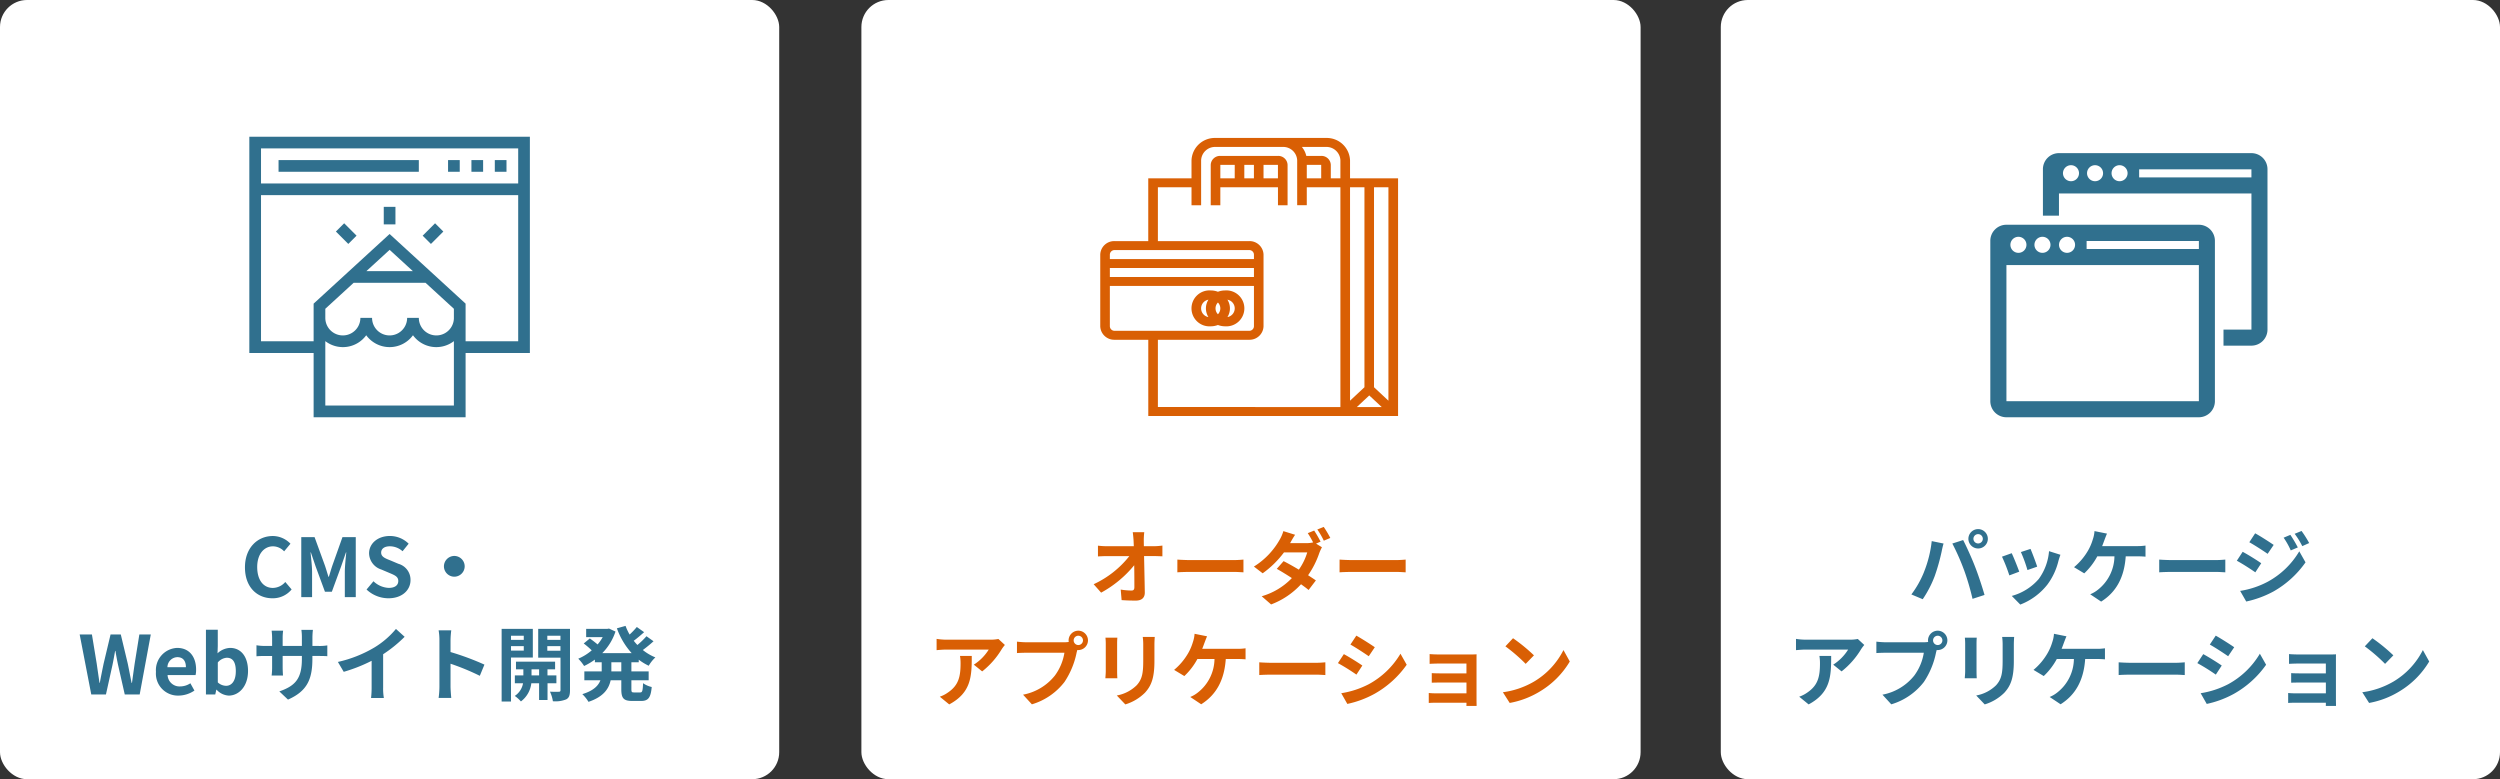 <svg xmlns="http://www.w3.org/2000/svg" width="462.395" height="144.121" viewBox="0 0 462.395 144.121"><rect x="0" y="0" width="462.395" height="144.121" fill="#333333" stroke="none"/><g transform="translate(-711 -1018.778)"><rect width="144.121" height="144.121" rx="5" transform="translate(711 1018.778)" fill="#fff"/><rect width="144.121" height="144.121" rx="5" transform="translate(870.321 1018.778)" fill="#fff"/><rect width="144.121" height="144.121" rx="5" transform="translate(1029.274 1018.778)" fill="#fff"/><g transform="translate(1079.125 1047.102)"><path d="M38.573,6.945H2.98A2.971,2.971,0,0,0,0,9.908V39.585a2.977,2.977,0,0,0,2.98,2.967H38.573a2.974,2.974,0,0,0,2.967-2.967V9.908A2.968,2.968,0,0,0,38.573,6.945ZM14.185,9.174a1.484,1.484,0,1,1-1.477,1.484A1.479,1.479,0,0,1,14.185,9.174Zm-4.532,0a1.484,1.484,0,1,1-1.492,1.484A1.48,1.48,0,0,1,9.653,9.174Zm-4.463,0a1.484,1.484,0,1,1-1.475,1.484A1.483,1.483,0,0,1,5.19,9.174ZM38.573,39.585H2.98V14.4H38.573S38.573,39.585,38.573,39.585Zm0-28.154H17.81V9.946H38.575l0,1.486Z" transform="translate(0 6.3)" fill="#30708e"/><path d="M43.24.58H7.643A2.962,2.962,0,0,0,4.676,3.547v8.6H7.643V8.034h35.6V33.22H38.074v2.967H43.24a2.976,2.976,0,0,0,2.971-2.967V3.547A2.971,2.971,0,0,0,43.24.58ZM9.866,5.774a1.482,1.482,0,1,1,1.484-1.479A1.475,1.475,0,0,1,9.866,5.774Zm4.451,0A1.482,1.482,0,1,1,15.8,4.294,1.476,1.476,0,0,1,14.317,5.774Zm4.547,0a1.482,1.482,0,1,1,1.471-1.479A1.483,1.483,0,0,1,18.863,5.774ZM43.24,5.062H22.473V3.574H43.24Z" transform="translate(5.054 -0.58)" fill="#30708e"/></g><g transform="translate(757.115 1044.063)"><path d="M0,0V40H11.892V51.89H40V40H51.89V0ZM37.837,49.728H14.054V37.809a5.333,5.333,0,0,0,7.567-1.087,5.356,5.356,0,0,0,8.648,0,5.333,5.333,0,0,0,7.567,1.087V49.728Zm0-16.216a3.243,3.243,0,1,1-6.486,0H29.188a3.243,3.243,0,1,1-6.486,0H20.54a3.243,3.243,0,1,1-6.486,0V31.826l5.236-4.8H32.6l5.236,4.8v1.687ZM21.648,24.864l4.3-3.939,4.3,3.939Zm28.08,12.973H40V30.875L25.945,17.993,11.892,30.875v6.961H2.162V10.811H49.728Zm0-29.188H2.162V2.162H49.728Z" fill="#30708e"/><g transform="translate(36.756 4.324)"><rect width="2.162" height="2.162" fill="#30708e"/></g><g transform="translate(45.404 4.324)"><rect width="2.162" height="2.162" fill="#30708e"/></g><g transform="translate(41.08 4.324)"><rect width="2.162" height="2.162" fill="#30708e"/></g><g transform="translate(5.405 4.324)"><rect width="25.945" height="2.162" fill="#30708e"/></g><g transform="translate(24.864 12.973)"><rect width="2.162" height="3.243" fill="#30708e"/></g><g transform="translate(16.012 16.01)"><g transform="translate(0 0)"><rect width="2.162" height="3.243" transform="matrix(0.707, -0.707, 0.707, 0.707, 0, 1.529)" fill="#30708e"/></g></g><g transform="translate(32.06 16.012)"><g transform="translate(0 0)"><rect width="3.243" height="2.162" transform="translate(0 2.293) rotate(-45)" fill="#30708e"/></g></g></g><g transform="translate(914.5 1044.296)"><path d="M46.2,7.465V4.147A4.307,4.307,0,0,0,41.754,0H21.321a4.307,4.307,0,0,0-4.442,4.147V7.465h-8V19.077H2.665A2.584,2.584,0,0,0,0,21.565V34.837a2.585,2.585,0,0,0,2.665,2.488H8.884v14.1h46.2V7.465ZM41.754,1.659a2.584,2.584,0,0,1,2.665,2.488V7.465H42.642V4.977a1.723,1.723,0,0,0-1.777-1.659H38.11a4,4,0,0,0-.821-1.659Zm-.888,3.318V7.465H38.2V4.977ZM1.777,21.566a.861.861,0,0,1,.888-.83H27.54a.861.861,0,0,1,.888.83v.83H1.777Zm0,2.488H28.428v1.659H1.777Zm.888,11.612a.861.861,0,0,1-.888-.83V27.371H28.428v7.465a.861.861,0,0,1-.888.83Zm41.754,14.1H10.661V37.325H27.54A2.585,2.585,0,0,0,30.2,34.836V21.565a2.585,2.585,0,0,0-2.665-2.488H10.661V9.124h6.219v3.318h1.777V4.147a2.585,2.585,0,0,1,2.665-2.488H33.758a2.585,2.585,0,0,1,2.665,2.488v8.294H38.2V9.124h6.219V49.766ZM46.2,48.594V9.124h2.665V46.105Zm1.256,1.173,2.3-2.145,2.3,2.145ZM53.3,48.594l-2.665-2.488V9.124H53.3Z" fill="#d95f04"/><path d="M120.25,18.75H109.59a1.723,1.723,0,0,0-1.777,1.659v7.465h1.777V24.556H120.25v3.318h1.777V20.409A1.723,1.723,0,0,0,120.25,18.75Zm-8,4.147H109.59V20.409h2.665Zm3.553,0h-1.777V20.409h1.777Zm4.442,0h-2.665V20.409h2.665Z" transform="translate(-87.38 -15.432)" fill="#d95f04"/><path d="M95.282,159.375a3.759,3.759,0,0,0-1.333.246,3.759,3.759,0,0,0-1.333-.246,3.326,3.326,0,1,0,0,6.636,3.76,3.76,0,0,0,1.333-.246,3.76,3.76,0,0,0,1.333.246,3.326,3.326,0,1,0,0-6.636ZM92.191,164.3a1.63,1.63,0,0,1,0-3.212,3.017,3.017,0,0,0,0,3.212Zm1.758-.52a1.549,1.549,0,0,1,0-2.171,1.549,1.549,0,0,1,0,2.171Zm1.758.52a3.017,3.017,0,0,0,0-3.212,1.63,1.63,0,0,1,0,3.212Z" transform="translate(-72.184 -131.174)" fill="#d95f04"/></g><path d="M-17.618.21a4.492,4.492,0,0,0,3.54-1.635l-1.17-1.38a3.086,3.086,0,0,1-2.295,1.1c-1.755,0-2.9-1.455-2.9-3.87,0-2.385,1.26-3.825,2.94-3.825a2.863,2.863,0,0,1,2.04.93l1.17-1.41a4.528,4.528,0,0,0-3.255-1.425c-2.805,0-5.16,2.145-5.16,5.805C-22.7-1.8-20.423.21-17.618.21ZM-12.293,0h2V-4.635c0-1.05-.18-2.6-.285-3.645h.06l.885,2.61L-7.913-1h1.275l1.71-4.665.9-2.61h.06c-.105,1.05-.27,2.595-.27,3.645V0h2.025V-11.1h-2.46L-6.518-5.91c-.24.69-.435,1.425-.675,2.145h-.075c-.225-.72-.435-1.455-.675-2.145l-1.89-5.19h-2.46ZM3.833.21c2.565,0,4.08-1.545,4.08-3.36A3.066,3.066,0,0,0,5.678-6.165L4.223-6.78c-.945-.375-1.74-.66-1.74-1.455,0-.735.63-1.17,1.605-1.17a3.541,3.541,0,0,1,2.355.915L7.568-9.885a4.926,4.926,0,0,0-3.48-1.425c-2.25,0-3.84,1.4-3.84,3.21A3.216,3.216,0,0,0,2.5-5.115l1.485.63c.99.42,1.665.675,1.665,1.5,0,.78-.615,1.275-1.77,1.275a4.367,4.367,0,0,1-2.82-1.23L-.217-1.41A5.915,5.915,0,0,0,3.833.21ZM14.093-5.7a1.933,1.933,0,0,0,1.92,1.92,1.933,1.933,0,0,0,1.92-1.92,1.933,1.933,0,0,0-1.92-1.92A1.933,1.933,0,0,0,14.093-5.7ZM-51.135,18h2.715l1.215-5.49c.18-.87.33-1.725.48-2.565h.06c.135.84.3,1.695.48,2.565L-44.94,18h2.76l2.055-11.1H-42.24l-.87,5.415c-.165,1.155-.33,2.34-.495,3.54h-.075c-.24-1.2-.465-2.4-.7-3.54L-45.675,6.9h-1.89l-1.29,5.415c-.24,1.155-.48,2.355-.7,3.54h-.06c-.165-1.185-.345-2.37-.51-3.54L-51.015,6.9H-53.28Zm16.14.21a5.3,5.3,0,0,0,2.94-.93l-.75-1.35a3.462,3.462,0,0,1-1.89.585,2.207,2.207,0,0,1-2.325-2.1h5.175a4.1,4.1,0,0,0,.1-1.005c0-2.325-1.2-4.02-3.51-4.02a4.112,4.112,0,0,0-3.915,4.425A4.07,4.07,0,0,0-34.995,18.21Zm-2.055-5.25a1.894,1.894,0,0,1,1.83-1.86c1.08,0,1.59.72,1.59,1.86Zm11.34,5.25c1.845,0,3.57-1.665,3.57-4.56,0-2.565-1.245-4.26-3.315-4.26a3.584,3.584,0,0,0-2.325,1l.045-1.35V6.03h-2.19V18H-28.2l.195-.885h.045A3.268,3.268,0,0,0-25.71,18.21ZM-26.2,16.4a2.322,2.322,0,0,1-1.53-.63v-3.69a2.368,2.368,0,0,1,1.665-.87c1.155,0,1.665.885,1.665,2.49C-24.4,15.525-25.185,16.4-26.2,16.4ZM-10.23,9.03V7.455a12.9,12.9,0,0,1,.09-1.4h-2.13a9.9,9.9,0,0,1,.09,1.4V9.03h-3.555V7.56a9.241,9.241,0,0,1,.09-1.365h-2.13a12.184,12.184,0,0,1,.09,1.35V9.03H-18.96A9.918,9.918,0,0,1-20.58,8.9v2.04c.33-.03.87-.06,1.62-.06h1.275v2.04a12.131,12.131,0,0,1-.09,1.575h2.1c-.015-.3-.06-.915-.06-1.575v-2.04h3.555v.57c0,3.675-1.275,4.98-4.17,5.985l1.6,1.515c3.615-1.59,4.515-3.855,4.515-7.575v-.495h1.11c.8,0,1.32.015,1.65.045v-2a8.888,8.888,0,0,1-1.65.105ZM2.85,10.56A24.509,24.509,0,0,0,6.825,7.335L5.22,5.88A15.832,15.832,0,0,1,1.3,9.27,23.044,23.044,0,0,1-5.52,11.985l1.08,1.83a29.327,29.327,0,0,0,5.16-2.04v4.92A16.8,16.8,0,0,1,.615,18.66h2.37a10.312,10.312,0,0,1-.135-1.965Zm18.735,1.92a48.991,48.991,0,0,0-6.27-2.325V7.95a16.313,16.313,0,0,1,.135-1.815H13.11a10.462,10.462,0,0,1,.15,1.815v8.61a16.051,16.051,0,0,1-.15,2.085h2.34c-.06-.6-.135-1.65-.135-2.085V12.315A43.326,43.326,0,0,1,20.73,14.55ZM28.86,7.14v.765H26.5V7.14ZM26.5,9.885V9.06H28.86v.825Zm4.035,1.29V5.865H24.765v13.44H26.5v-8.13Zm-.24,3.3V13.35h1.4v1.125Zm4.6,1.455V14.475h-1.65V13.35h1.41V11.94H27.42v1.41h1.365v1.125H27.21V15.93h1.515a3.515,3.515,0,0,1-1.53,2.34,6.751,6.751,0,0,1,1.14,1.02,4.886,4.886,0,0,0,1.92-3.36h1.44v3.09h1.56V15.93Zm-1.68-6.015V9.06h2.43v.855Zm2.43-2.775v.765h-2.43V7.14ZM37.41,5.865H31.53V11.2h4.125v6c0,.21-.075.3-.315.3-.225.015-.96.015-1.635-.015a6.343,6.343,0,0,1,.54,1.77,5.332,5.332,0,0,0,2.46-.345c.54-.285.705-.78.705-1.7ZM46.9,13.74H45.06V12.045H46.9Zm3.225-1.695v-.48a10.453,10.453,0,0,0,1.845,1.125,6.8,6.8,0,0,1,1.23-1.545A9.2,9.2,0,0,1,50.88,9.78a24.622,24.622,0,0,0,1.98-1.62l-1.305-.93a14.53,14.53,0,0,1-1.68,1.62c-.24-.255-.465-.51-.675-.78.615-.45,1.305-1.035,1.92-1.59l-1.35-.96a14.165,14.165,0,0,1-1.335,1.4,10.42,10.42,0,0,1-.75-1.605l-1.6.45a13.723,13.723,0,0,0,2.73,4.59H43.38a10.281,10.281,0,0,0,2.445-3.99l-1.2-.555-.315.06H40.4v1.53h3.06a8.391,8.391,0,0,1-.945,1.35c-.42-.36-.99-.8-1.44-1.11l-1.125.93A16.01,16.01,0,0,1,41.43,9.84a9.281,9.281,0,0,1-2.49,1.545,7.757,7.757,0,0,1,1.08,1.35,12.26,12.26,0,0,0,1.995-1.185v.5h1.26V13.74h-3.21v1.635h2.97c-.375,1-1.275,1.935-3.345,2.565a6.8,6.8,0,0,1,1.14,1.425c2.775-.93,3.765-2.415,4.1-3.99H46.9V17.01c0,1.665.4,2.19,2.025,2.19h1.635c1.32,0,1.785-.6,1.965-2.58a4.442,4.442,0,0,1-1.6-.705c-.06,1.41-.135,1.71-.525,1.71H49.245c-.42,0-.48-.09-.48-.63v-1.62H51.96V13.74H48.765V12.045Z" transform="translate(779.015 1129.224)" fill="#30708e"/><path d="M-19.815-9.42l-.015-1.08a12.83,12.83,0,0,1,.09-1.515h-2.13c.075.525.12,1.08.15,1.515q.023.495.045,1.08H-26.64a14.359,14.359,0,0,1-1.665-.1V-7.53c.525-.03,1.17-.06,1.71-.06H-22.5a18.064,18.064,0,0,1-6.6,5.2l1.38,1.56a20.627,20.627,0,0,0,6.12-5.07c.03,1.545.03,3.045.03,4.05,0,.435-.15.63-.525.63a12.741,12.741,0,0,1-2-.18l.165,1.95c.855.06,1.695.09,2.61.09,1.14,0,1.695-.555,1.68-1.515-.03-2.025-.09-4.53-.135-6.72h1.935c.4,0,.975.03,1.455.045V-9.54a11.6,11.6,0,0,1-1.56.12Zm6.195,4.83c.555-.045,1.56-.075,2.415-.075H-3.15c.63,0,1.395.06,1.755.075V-6.945c-.39.03-1.065.09-1.755.09H-11.2c-.78,0-1.875-.045-2.415-.09Zm26.49-5.67a21.962,21.962,0,0,0-1.185-2.055l-1.185.48a17.017,17.017,0,0,1,.99,1.71A4.941,4.941,0,0,1,10.3-9.99H7.23l.015-.015c.18-.33.555-1.005.915-1.53L5.985-12.21a6.915,6.915,0,0,1-.675,1.575A13.91,13.91,0,0,1,.54-5.655L2.16-4.41A17.9,17.9,0,0,0,6.105-8.28h4.3A10.926,10.926,0,0,1,8.85-5.085c-1-.6-2.025-1.17-2.82-1.575L4.77-5.235c.765.435,1.785,1.05,2.79,1.71A12.536,12.536,0,0,1,1.98-.165L3.72,1.35A14.432,14.432,0,0,0,9.255-2.385c.54.39,1.035.75,1.395,1.065L12-3.09c-.375-.27-.885-.6-1.44-.96a16.4,16.4,0,0,0,2.07-4.095,8.04,8.04,0,0,1,.495-1.08L12.03-9.9Zm-.6-2.25a14.276,14.276,0,0,1,1.2,2.07l1.2-.51a19.7,19.7,0,0,0-1.215-2.04Zm4.11,7.92c.555-.045,1.56-.075,2.415-.075H26.85c.63,0,1.395.06,1.755.075V-6.945c-.39.03-1.065.09-1.755.09H18.8c-.78,0-1.875-.045-2.415-.09Zm-70.2,15.46a8.315,8.315,0,0,1,.105,1.35c0,2.46-.36,4.05-2.265,5.37a5.927,5.927,0,0,1-1.575.825l1.74,1.425c4.1-2.19,4.17-5.25,4.17-8.97Zm7.1-3.135a7.473,7.473,0,0,1-1.515.135h-8.085a11.892,11.892,0,0,1-1.83-.15V9.805c.705-.06,1.2-.105,1.83-.105h7.815a8.92,8.92,0,0,1-2.76,2.79l1.545,1.245a15.094,15.094,0,0,0,3.615-4.11,7.553,7.553,0,0,1,.585-.78Zm14.79,1.125a.868.868,0,0,1-.87-.855.871.871,0,0,1,.87-.87.868.868,0,0,1,.855.87A.864.864,0,0,1-31.935,8.86Zm-9.57-.51a16.7,16.7,0,0,1-1.785-.12v2.115c.39-.03,1.095-.06,1.785-.06h6.99a9.632,9.632,0,0,1-1.77,4.23,9.858,9.858,0,0,1-5.88,3.525l1.635,1.785a11.871,11.871,0,0,0,6.03-4.14,15.142,15.142,0,0,0,2.25-5.46l.12-.45a.855.855,0,0,0,.195.015A1.8,1.8,0,0,0-30.15,8.005a1.8,1.8,0,0,0-1.785-1.8,1.805,1.805,0,0,0-1.8,1.8,1.661,1.661,0,0,0,.03.285,6.64,6.64,0,0,1-.855.06Zm14.58-.855a10.2,10.2,0,0,1,.06,1.14V13.69c0,.45-.06,1.035-.075,1.32h2.22c-.03-.345-.045-.93-.045-1.305V8.635c0-.48.015-.81.045-1.14Zm6.9-.135a10.582,10.582,0,0,1,.09,1.5v2.85c0,2.34-.195,3.465-1.215,4.59a7.02,7.02,0,0,1-3.675,1.89l1.575,1.65A8.714,8.714,0,0,0-19.6,17.665c1.11-1.23,1.74-2.61,1.74-5.835V8.86c0-.6.03-1.08.06-1.5Zm10.995,2.2c.165-.39.3-.78.42-1.1s.315-.84.48-1.215l-2.31-.465a5.893,5.893,0,0,1-.315,1.545,9.427,9.427,0,0,1-.87,2.04,11.487,11.487,0,0,1-2.6,3.09l1.89,1.14a12.3,12.3,0,0,0,2.415-3.15H-6.75a7.992,7.992,0,0,1-3.06,6.18,5.585,5.585,0,0,1-1.425.84l2.025,1.35c2.715-1.71,4.275-4.38,4.545-8.37h2.1a15.505,15.505,0,0,1,1.56.06V9.46a9.836,9.836,0,0,1-1.56.1ZM1.53,14.41c.555-.045,1.56-.075,2.415-.075H12c.63,0,1.395.06,1.755.075V12.055c-.39.03-1.065.09-1.755.09H3.945c-.78,0-1.875-.045-2.415-.09ZM19.485,7.12,18.39,8.77c.99.555,2.55,1.575,3.39,2.16L22.9,9.265C22.125,8.725,20.475,7.675,19.485,7.12Zm-2.79,10.65,1.125,1.98a18.252,18.252,0,0,0,5.01-1.86,18.112,18.112,0,0,0,5.97-5.385l-1.155-2.04A15.291,15.291,0,0,1,21.81,16.09,16.645,16.645,0,0,1,16.695,17.77Zm.48-7.23L16.08,12.2a39.176,39.176,0,0,1,3.42,2.13l1.095-1.68C19.83,12.115,18.18,11.08,17.175,10.54Zm24.54,1.035c0-.315,0-.81.015-1-.24.015-.8.03-1.155.03H34.9c-.555,0-1.47-.03-1.86-.075V12.34c.36-.03,1.305-.06,1.86-.06h4.95V14.1H35.07c-.57,0-1.245-.015-1.635-.045v1.77c.345-.015,1.065-.03,1.635-.03h4.785v1.995h-5.67a12.871,12.871,0,0,1-1.305-.06V19.57c.255-.015.87-.045,1.29-.045h5.685c0,.225,0,.465-.015.6h1.89c0-.27-.015-.78-.015-1.02ZM48.465,7.6l-1.41,1.5a31.189,31.189,0,0,1,3.75,3.24l1.53-1.575A31.5,31.5,0,0,0,48.465,7.6ZM46.59,17.59l1.26,1.98a16.245,16.245,0,0,0,5.565-2.115,15.95,15.95,0,0,0,5.55-5.55L57.795,9.79a14.223,14.223,0,0,1-5.46,5.835A15.46,15.46,0,0,1,46.59,17.59Z" transform="translate(942.381 1129.224)" fill="#d95f04"/><path d="M-25.335-10.785a.871.871,0,0,1,.87-.87.871.871,0,0,1,.87.87.868.868,0,0,1-.87.855A.868.868,0,0,1-25.335-10.785Zm-.93,0A1.8,1.8,0,0,0-24.465-9a1.8,1.8,0,0,0,1.8-1.785,1.805,1.805,0,0,0-1.8-1.8A1.805,1.805,0,0,0-26.265-10.785Zm-8.2,6.12A18.072,18.072,0,0,1-36.81-.5l2.1.885A20.623,20.623,0,0,0-32.49-3.9a37.507,37.507,0,0,0,1.275-4.515c.06-.33.225-1.065.36-1.5l-2.19-.45A21.614,21.614,0,0,1-34.47-4.665Zm7.41-.315A46.348,46.348,0,0,1-25.5.315l2.22-.72C-23.7-1.89-24.495-4.29-25.035-5.64c-.555-1.455-1.59-3.75-2.2-4.92l-2,.645A42.02,42.02,0,0,1-27.06-4.98Zm12.285-3.945-1.785.585a24.984,24.984,0,0,1,1.215,3.33l1.8-.63C-13.755-6.33-14.49-8.28-14.775-8.925Zm3.42.42a10.109,10.109,0,0,1-1.9,5.145A10.093,10.093,0,0,1-18.24-.225l1.575,1.6A11.714,11.714,0,0,0-11.64-2.34,12.1,12.1,0,0,0-9.6-6.735c.09-.3.18-.615.36-1.1Zm-6.9.375-1.8.645A30.3,30.3,0,0,1-18.69-4.02l1.83-.69C-17.16-5.55-17.88-7.365-18.255-8.13ZM-1.53-9.435c.165-.39.3-.78.42-1.1s.315-.84.48-1.215l-2.31-.465a5.893,5.893,0,0,1-.315,1.545,9.427,9.427,0,0,1-.87,2.04,11.487,11.487,0,0,1-2.6,3.09l1.89,1.14a12.3,12.3,0,0,0,2.415-3.15H.75a7.992,7.992,0,0,1-3.06,6.18,5.585,5.585,0,0,1-1.425.84L-1.71.825c2.715-1.71,4.275-4.38,4.545-8.37h2.1a15.505,15.505,0,0,1,1.56.06V-9.54a9.836,9.836,0,0,1-1.56.1ZM9.03-4.59c.555-.045,1.56-.075,2.415-.075H19.5c.63,0,1.395.06,1.755.075V-6.945c-.39.03-1.065.09-1.755.09H11.445c-.78,0-1.875-.045-2.415-.09Zm24.255-6.93-1.245.525A13.549,13.549,0,0,1,33.36-8.64l1.305-.555A22.579,22.579,0,0,0,33.285-11.52Zm2.07-.72-1.275.525a14.413,14.413,0,0,1,1.41,2.28l1.275-.57A19.289,19.289,0,0,0,35.355-12.24Zm-8.58.435-1.08,1.65c.99.555,2.55,1.56,3.39,2.145L30.2-9.66C29.415-10.2,27.765-11.265,26.775-11.805ZM24-1.155,25.125.81a18.865,18.865,0,0,0,5.01-1.845,18.094,18.094,0,0,0,5.955-5.4l-1.155-2.04A15.185,15.185,0,0,1,29.1-2.85,16.086,16.086,0,0,1,24-1.155Zm.465-7.23-1.08,1.65c1.005.54,2.565,1.545,3.42,2.145L27.9-6.27C27.135-6.81,25.485-7.845,24.465-8.385ZM-53.82,10.87a8.315,8.315,0,0,1,.105,1.35c0,2.46-.36,4.05-2.265,5.37a5.927,5.927,0,0,1-1.575.825l1.74,1.425c4.1-2.19,4.17-5.25,4.17-8.97Zm7.1-3.135a7.473,7.473,0,0,1-1.515.135h-8.085a11.892,11.892,0,0,1-1.83-.15V9.805c.705-.06,1.2-.105,1.83-.105h7.815a8.92,8.92,0,0,1-2.76,2.79l1.545,1.245a15.094,15.094,0,0,0,3.615-4.11,7.553,7.553,0,0,1,.585-.78Zm14.79,1.125a.868.868,0,0,1-.87-.855.871.871,0,0,1,.87-.87.868.868,0,0,1,.855.87A.864.864,0,0,1-31.935,8.86Zm-9.57-.51a16.7,16.7,0,0,1-1.785-.12v2.115c.39-.03,1.095-.06,1.785-.06h6.99a9.632,9.632,0,0,1-1.77,4.23,9.858,9.858,0,0,1-5.88,3.525l1.635,1.785a11.871,11.871,0,0,0,6.03-4.14,15.142,15.142,0,0,0,2.25-5.46l.12-.45a.855.855,0,0,0,.195.015A1.8,1.8,0,0,0-30.15,8.005a1.8,1.8,0,0,0-1.785-1.8,1.805,1.805,0,0,0-1.8,1.8,1.661,1.661,0,0,0,.03.285,6.64,6.64,0,0,1-.855.06Zm14.58-.855a10.2,10.2,0,0,1,.06,1.14V13.69c0,.45-.06,1.035-.075,1.32h2.22c-.03-.345-.045-.93-.045-1.305V8.635c0-.48.015-.81.045-1.14Zm6.9-.135a10.582,10.582,0,0,1,.09,1.5v2.85c0,2.34-.195,3.465-1.215,4.59a7.02,7.02,0,0,1-3.675,1.89l1.575,1.65A8.714,8.714,0,0,0-19.6,17.665c1.11-1.23,1.74-2.61,1.74-5.835V8.86c0-.6.03-1.08.06-1.5Zm10.995,2.2c.165-.39.3-.78.42-1.1s.315-.84.48-1.215l-2.31-.465a5.893,5.893,0,0,1-.315,1.545,9.427,9.427,0,0,1-.87,2.04,11.487,11.487,0,0,1-2.6,3.09l1.89,1.14a12.3,12.3,0,0,0,2.415-3.15H-6.75a7.992,7.992,0,0,1-3.06,6.18,5.585,5.585,0,0,1-1.425.84l2.025,1.35c2.715-1.71,4.275-4.38,4.545-8.37h2.1a15.505,15.505,0,0,1,1.56.06V9.46a9.836,9.836,0,0,1-1.56.1ZM1.53,14.41c.555-.045,1.56-.075,2.415-.075H12c.63,0,1.395.06,1.755.075V12.055c-.39.03-1.065.09-1.755.09H3.945c-.78,0-1.875-.045-2.415-.09ZM19.485,7.12,18.39,8.77c.99.555,2.55,1.575,3.39,2.16L22.9,9.265C22.125,8.725,20.475,7.675,19.485,7.12Zm-2.79,10.65,1.125,1.98a18.252,18.252,0,0,0,5.01-1.86,18.112,18.112,0,0,0,5.97-5.385l-1.155-2.04A15.291,15.291,0,0,1,21.81,16.09,16.645,16.645,0,0,1,16.695,17.77Zm.48-7.23L16.08,12.2a39.176,39.176,0,0,1,3.42,2.13l1.095-1.68C19.83,12.115,18.18,11.08,17.175,10.54Zm24.54,1.035c0-.315,0-.81.015-1-.24.015-.8.03-1.155.03H34.9c-.555,0-1.47-.03-1.86-.075V12.34c.36-.03,1.305-.06,1.86-.06h4.95V14.1H35.07c-.57,0-1.245-.015-1.635-.045v1.77c.345-.015,1.065-.03,1.635-.03h4.785v1.995h-5.67a12.871,12.871,0,0,1-1.305-.06V19.57c.255-.015.87-.045,1.29-.045h5.685c0,.225,0,.465-.015.6h1.89c0-.27-.015-.78-.015-1.02ZM48.465,7.6l-1.41,1.5a31.189,31.189,0,0,1,3.75,3.24l1.53-1.575A31.5,31.5,0,0,0,48.465,7.6ZM46.59,17.59l1.26,1.98a16.245,16.245,0,0,0,5.565-2.115,15.95,15.95,0,0,0,5.55-5.55L57.795,9.79a14.223,14.223,0,0,1-5.46,5.835A15.46,15.46,0,0,1,46.59,17.59Z" transform="translate(1101.334 1129.224)" fill="#30708e"/></g></svg>